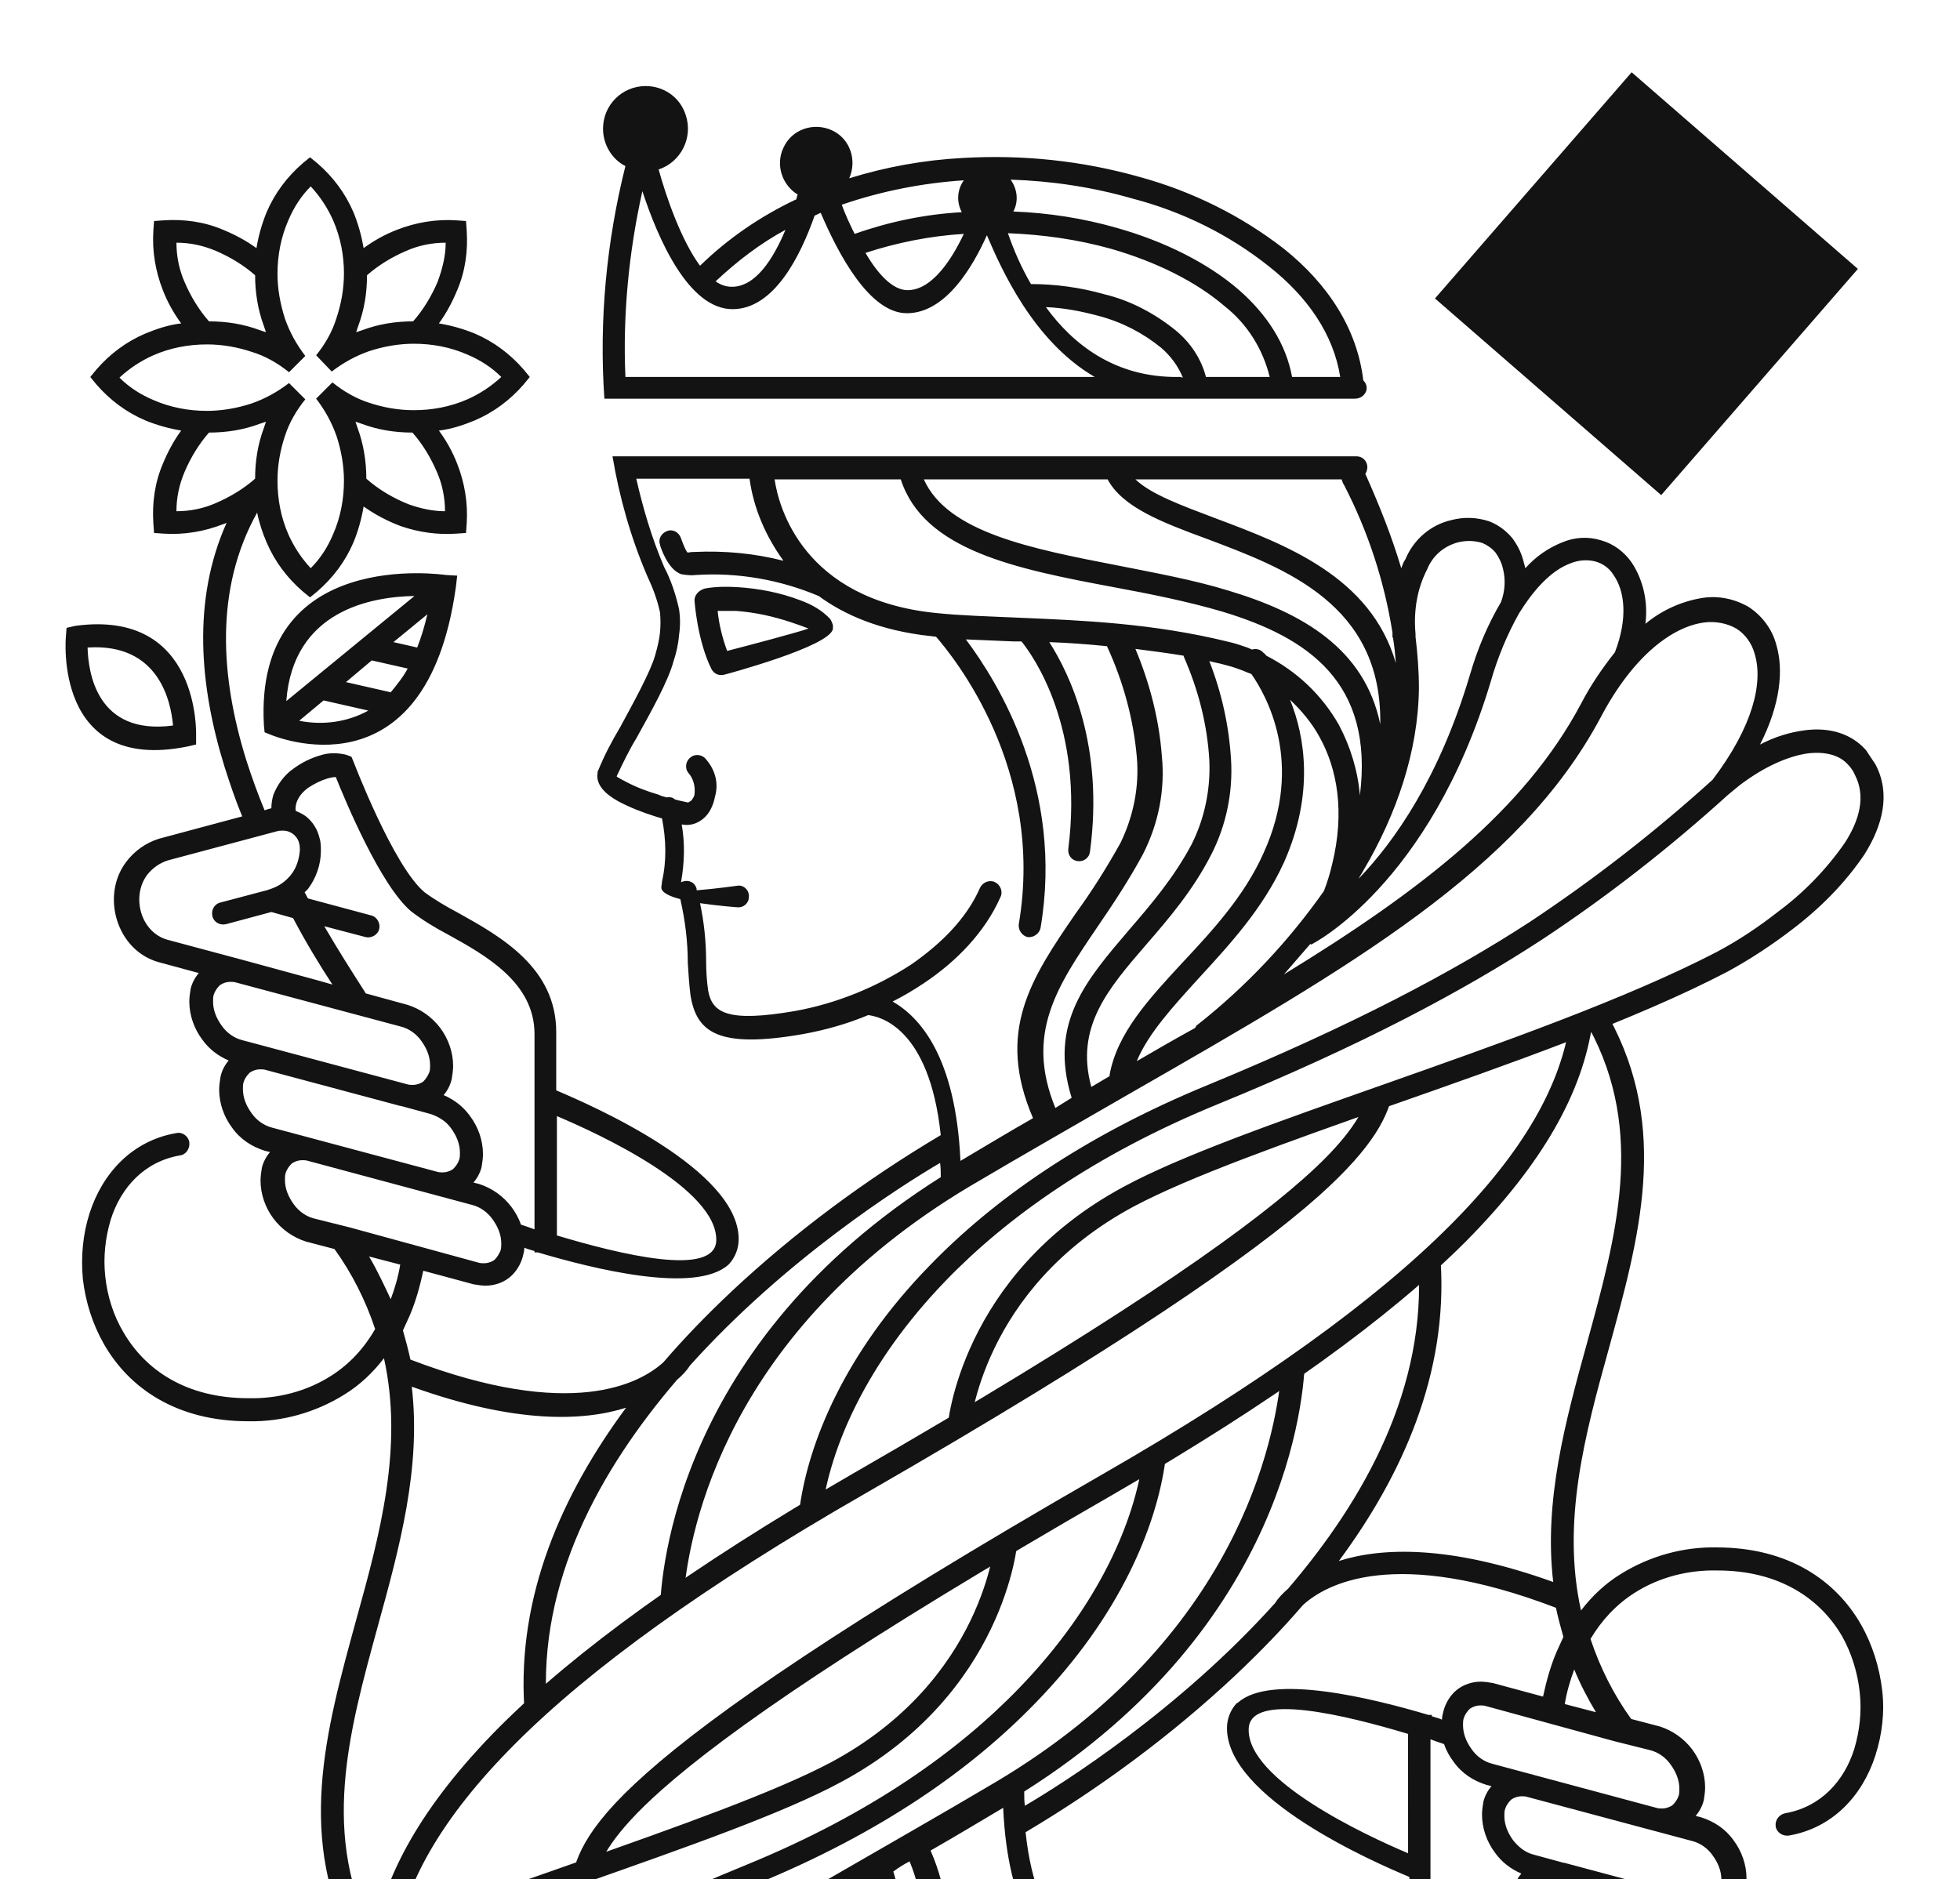 <svg xmlns="http://www.w3.org/2000/svg" xmlns:xlink="http://www.w3.org/1999/xlink" xml:space="preserve" id="Calque_1" x="0" y="0" style="enable-background:new 0 0 289 277.1" version="1.1" viewBox="0 0 289 277.1"><style>.st3,.st4{fill:#131313}.st4{fill-rule:evenodd;clip-rule:evenodd}</style><g transform="translate(342.617 21.694)"><defs><path id="SVGID_00000017495781014143218710000008990611785423175557_" d="M-333-9h270.5v412.4H-333z"/></defs><clipPath id="SVGID_00000029732095482369266430000014143711205106709938_"><use xlink:href="#SVGID_00000017495781014143218710000008990611785423175557_" style="overflow:visible"/></clipPath><g style="clip-path:url(#SVGID_00000029732095482369266430000014143711205106709938_)"><path d="M-137.2 139.2c-.7 3.5-2.6 8-11 15.5-9.9 8.8-29.2 22.2-67.1 44-23.5 13.5-40.2 25.6-51.3 36.7-11 11-16.5 20.9-17.8 30.3l-3.3-.4c1.4-10.1 7.2-20.7 18.7-32.3 11.3-11.3 28.3-23.6 52-37.3 37.7-21.7 56.8-34.9 66.6-43.6 6-5.3 8.3-8.9 9.3-11.6l3.9-1.3zm29.4-10.1c-1.4 10.1-7.2 20.7-18.7 32.3-11.3 11.3-28.3 23.6-52 37.3-37.7 21.7-56.8 34.9-66.6 43.6-7.2 6.4-9.1 10.2-9.8 13.1l-3.6 1.3c.5-3.8 1.6-8.4 11.2-16.9 9.9-8.8 29.2-22.2 67.1-44 23.5-13.5 40.2-25.6 51.3-36.7 11-11 16.5-20.9 17.8-30.3l3.3.3z" class="st3"/><path d="m-235.2 164.9.1 4-.1-4zm-3.3-74.6c-.5-.7-1.6-.9-2.3-.3-.7.5-.9 1.6-.3 2.3.7.8 1 1.9.9 3 0 .3-.1.5-.3.8-.1.2-.2.3-.4.4-.1.1-.3.2-.5.1-.4-.1-1-.2-1.7-.4-.3-.3-.8-.4-1.2-.3-.4-.1-.8-.2-1.2-.4-1.7-.5-3.3-1.1-4.8-1.9-.8-.4-1.3-.7-1.4-.8.9-1.9 1.8-3.8 2.9-5.6 2.1-3.8 4.7-8.4 5.5-11.4.4-1.2.7-2.5.8-3.8.2-1.3.2-2.6 0-3.9-.5-2.2-1.2-4.3-2.2-6.2-1.8-4.2-3.1-8.6-4.1-13h16.7c.6 4.4 2.4 8.5 5 12.1-4.3-1.1-8.7-1.5-13.1-1.3-.6 0-1 .1-1 .1-.3-.1-1-2.1-1-2.1-.3-.9-1.2-1.4-2-1.1-.9.3-1.4 1.2-1.1 2v.1s1.1 3.7 3.2 4.3c.7.1 1.4.2 2.1.1 6.2-.4 12.4.7 18.1 3.1 3.8 2.8 9.1 5.1 16.4 5.9.3 0 .6.1.9.1 2.5 2.9 16.1 19.4 12.2 42.4-.1.9.5 1.7 1.3 1.9.9.1 1.7-.5 1.9-1.3 3.5-20.5-6.2-36.2-11-42.6 2.3.1 4.6.2 7.1.3h1.1c1.7 2.1 9.2 12.6 6.9 30.6-.1.9.5 1.7 1.4 1.8.9.1 1.7-.5 1.8-1.4 2.1-15.7-3-26.2-6-30.9 2.7.1 5.6.3 8.5.6 2.4 5.2 3.9 10.7 4.4 16.3.4 4.4-.5 8.8-2.4 12.7-2 3.6-4.2 7.1-6.6 10.4-6.6 9.6-11.8 17.4-6.3 30.2-3.5 2-7 4.1-10.7 6.3-.7-15.4-6-21.2-10-23.5 1.6-.8 3.1-1.7 4.6-2.7 4.8-3.2 9-7.5 11.3-12.7.4-.8 0-1.8-.8-2.2-.8-.4-1.8 0-2.2.8-2 4.6-5.8 8.3-10.1 11.3-5.2 3.4-11.1 5.8-17.2 6.9-9.9 1.7-12.2.3-12.8-3-.2-1.4-.3-2.9-.3-4.3 0-2.9-.3-5.8-.9-8.6 2.8.4 5.4.6 5.5.6.9.1 1.7-.6 1.7-1.5.1-.9-.6-1.7-1.5-1.7 0 0-3.6.5-6.2.7v-.2c-.2-.9-1.1-1.4-2-1.1-.1 0-.2.1-.3.1.5-2.8.6-5.7.1-8.5h.1c1.1.2 2.1-.1 3-.8.5-.4.9-.9 1.2-1.5.3-.6.5-1.2.6-1.8.6-2 0-4-1.3-5.5m104.6-18.5v.4c.3 2.5.5 5.1.5 7.6-.1 9.3-3.3 18.6-8.2 26.9-.2.4-.5.8-.7 1.2 5.3-5.5 11.9-14.9 16.4-30 1.1-3.8 2.6-7.4 4.6-10.8.6-1.6.7-3.3.3-4.9-.2-.9-.6-1.7-1.1-2.4-.5-.6-1.2-1.1-1.9-1.4-1.2-.4-2.5-.4-3.7-.1-2.1.6-3.7 2-4.5 4-1.5 2.9-2 6.2-1.7 9.5m-3.3.7c0-.1-.1-.2-.1-.3v-.6c-1.2-7.6-3.6-14.9-7.1-21.7-.2-.3-.3-.6-.4-.9h-30.4c2.3 2.2 6.7 3.8 11.7 5.7 10.4 3.9 23 8.6 26.7 21.4-.1-1.3-.2-2.4-.4-3.6m1.2-10.4c.2-.5.3-.9.6-1.3 1.2-2.9 3.7-5.1 6.8-5.8 1.9-.5 3.8-.4 5.6.2 1.3.5 2.5 1.4 3.4 2.5.8 1.1 1.4 2.3 1.7 3.7.1.2.1.5.2.7 1.5-1.7 3.4-3 5.4-3.8 1.9-.8 3.9-.9 5.8-.3 1.8.5 3.4 1.7 4.5 3.3 1.7 2.6 2.4 5.8 2 9 2.4-2 5.3-3.3 8.3-3.8 2.4-.4 4.8.1 6.9 1.3 2 1.3 3.5 3.3 4.1 5.6 1.1 3.7.6 8.8-2.4 14.7 2.1-1.1 4.3-1.8 6.6-2.1 3.8-.5 6.9.6 8.9 2.8.1.1.2.2.3.4l1.2 1.8c2.3 4.3 1.1 9-1.6 13.3-2.9 4.3-6.6 8-10.7 11.1-3 2.3-6.2 4.4-9.5 6.2-13.6 7.1-32.4 13.7-49.8 19.8-15.3 5.4-29.4 10.4-37.7 14.8-22.6 12.1-24.2 32.7-24.2 32.8l-3.3-.3c0-.1 1.8-22.4 26-35.4 8.5-4.6 22.8-9.6 38.1-15 17.3-6.1 36-12.7 49.3-19.6 3.2-1.7 6.2-3.7 9-5.9 3.8-2.8 7.2-6.3 9.9-10.2 2.2-3.4 3.1-6.9 1.5-10-.2-.5-.5-.9-.8-1.3l-.2-.2c-1.2-1.4-3.3-2-5.9-1.7-2.9.4-6.4 1.9-10.1 4.7-.5.4-1.1.9-1.7 1.4-8.6 7.8-17.8 15-27.5 21.4-11.5 7.5-26.4 15.5-47.9 24.3-18 7.4-30.9 16.6-39.9 25.9-12 12.4-17.1 24.9-18.3 33.9l-3.3-.4c1.3-9.5 6.6-22.8 19.2-35.7 9.3-9.6 22.5-19 41-26.6 21.3-8.8 36-16.6 47.4-24 9.5-6.3 18.5-13.3 27-21 6-7.9 7.5-14.4 6.2-18.6-.4-1.5-1.4-2.9-2.7-3.7-1.4-.8-3.1-1.1-4.7-.9-4.7.6-10.5 4.9-15.3 14-12 22.5-36.7 36.7-69.3 55.4-7.6 4.4-15.7 9-23.8 13.8-35.8 21.4-41.3 50.7-42.1 60.2l-3.5 2.3c.1-5.7 2.6-39.4 41.4-63.9 0-.7 0-1.4-.1-2.1-5.8 3.4-22.8 14.2-36.9 29.9-.5.8-1.2 1.5-1.9 2.1-11.4 13.3-20.5 29.8-19.2 48.2l-3.3.2c-1.1-16.6 5.6-31.6 15-44.3-6.3 2-16.3 2.4-31.6-3.1 1.4 12-1.8 23.7-5 35.3-4.3 15.7-8.6 31.1-.3 46.4l-2.9 1.6c-9-16.4-4.5-32.5 0-48.9 3.5-12.6 7-25.5 4.1-38.6-1.6 2.1-3.6 4-5.9 5.4-4.2 2.6-9.1 4-14.1 3.9-10.6 0-17.6-4.9-21.3-11.4-1.7-3-2.7-6.2-3.1-9.6-.3-3.3 0-6.6 1-9.7 1.9-5.9 6.3-10.7 12.8-11.8.9-.2 1.8.5 1.9 1.4s-.5 1.8-1.4 1.9c-5.2.9-8.7 4.7-10.2 9.5-.8 2.7-1.1 5.5-.8 8.3.3 2.9 1.2 5.8 2.7 8.3 3.2 5.5 9.2 9.7 18.4 9.7 4.3.1 8.6-1 12.2-3.3 2.7-1.7 4.9-4.1 6.5-6.9-1.4-4.2-3.4-8.2-6-11.8l-4.2-1.1c-1.9-.6-3.6-1.8-4.8-3.4-1.2-1.6-1.9-3.6-1.9-5.6 0-.6.1-1.3.2-1.9.2-.8.6-1.6 1.2-2.3l-.8-.2c-1.9-.6-3.6-1.7-4.8-3.4-1.2-1.6-1.9-3.6-1.9-5.6 0-.6.1-1.3.2-1.9.2-.9.6-1.7 1.2-2.4-1.6-.7-2.9-1.7-3.9-3.1-1.2-1.6-1.9-3.6-1.9-5.6 0-.6.1-1.3.2-1.9.2-.8.6-1.6 1.2-2.3l-5.9-1.6c-6.2-1.7-8.6-9.8-4.8-14.8 1.2-1.6 2.9-2.8 4.8-3.4l12.3-3.3c-1-2.4-1.8-4.8-2.6-7.3-3.7-11.9-4.8-24.6.3-36-.2.1-.4.2-.5.2-2.8 1.1-5.8 1.6-8.8 1.4l-1.4-.1-.1-1.4c-.2-3 .2-6 1.4-8.8.7-1.7 1.6-3.4 2.7-4.9-1.8-.3-3.6-.8-5.3-1.5-2.8-1.2-5.2-3-7.2-5.3l-.9-1.1.9-1.1c2-2.3 4.4-4.1 7.2-5.3 1.7-.7 3.5-1.3 5.3-1.5-1.1-1.5-2-3.1-2.7-4.9-1.1-2.8-1.6-5.8-1.4-8.8l.1-1.4 1.4-.1c3-.2 6 .2 8.8 1.4 1.7.7 3.4 1.6 4.9 2.7.3-1.8.8-3.6 1.5-5.3 1.2-2.8 3-5.2 5.3-7.2l1.1-.9 1.1.9c2.3 2 4.1 4.4 5.3 7.2.7 1.7 1.2 3.5 1.5 5.3 1.5-1.1 3.1-2 4.9-2.7 2.8-1.1 5.8-1.6 8.8-1.4l1.4.1.1 1.4c.2 3-.2 6-1.4 8.8-.7 1.7-1.6 3.4-2.7 4.9 1.8.3 3.6.8 5.3 1.5 2.8 1.2 5.2 3 7.2 5.3l.9 1.1-.9 1.1c-2 2.3-4.4 4.1-7.2 5.3-1.7.7-3.5 1.3-5.3 1.5 1.1 1.5 2 3.1 2.7 4.9 1.1 2.8 1.6 5.8 1.4 8.8l-.1 1.4-1.4.1c-2.8.2-5.6-.2-8.2-1.1-1.9-.7-3.8-1.7-5.5-2.9-.3 1.8-.8 3.6-1.5 5.3-1.2 2.8-3 5.2-5.3 7.2l-1.1.9-1.1-.9c-2.3-2-4.1-4.4-5.3-7.2-.6-1.4-1.1-2.9-1.4-4.4-6.3 11.3-5.4 24.3-1.6 36.5.8 2.5 1.7 5 2.7 7.4l.6-.2c.1 0 .3-.1.4-.1 0-.7.1-1.3.3-2 .6-1.5 1.6-2.9 2.9-3.8 1.2-.9 2.6-1.6 4-2 1.2-.4 2.5-.4 3.8-.1l.8.3.3.7s5.9 15.5 10.5 19.3c1.5 1.1 3.2 2.1 4.9 3 6.3 3.5 14.5 8.1 14.5 17.6v8.6c5.2 2.2 27 11.7 26.9 22 0 1.3-.5 2.6-1.4 3.6l-.1.1c-4.9 4.4-20 .6-28.1-1.8h-.5v-.2c-.6-.2-1.1-.3-1.5-.5 0 .4-.1.8-.2 1.2-.3 1.2-1 2.4-2 3.2-1 .8-2.3 1.2-3.5 1.2-.6 0-1.2-.1-1.8-.2l-7.4-2c-.5 2.3-1.1 4.5-2 6.6-.3.7-.7 1.5-1 2.2.4 1.4.8 2.9 1.1 4.3 23.8 9.1 33.9 3.5 37.3.4 3.1-3.6 6.4-7 9.9-10.3l.1-.1c9.4-8.8 19.8-16.5 30.9-23.1-1.7-16-9.1-17.5-10.7-17.7-3.1 1.3-6.3 2.2-9.6 2.8-12.6 2.2-15.7-.3-16.6-5.7-.2-1.6-.3-3.2-.4-4.8 0-3.2-.4-6.3-1.1-9.4-1.6-.4-2.8-1-2.8-1.7 0-.3.1-.6.1-.9.7-3.1.6-6.2 0-9.3-.3-.1-.7-.2-1-.3-1.9-.6-3.7-1.3-5.4-2.2-2-1.1-3.4-2.5-3.1-4.2 0-.1 0-.3.1-.4.9-2.2 2-4.3 3.2-6.3 2-3.7 4.5-8.2 5.2-10.7.3-1.1.6-2.2.7-3.3.1-1 .1-2 0-3-.4-1.9-1.1-3.7-1.9-5.4-2.4-5.6-4.1-11.6-5.1-17.6h109.7c.9 0 1.6.7 1.6 1.6 0 .3-.1.7-.3 1l.1.2c2 4.5 3.8 9 5.2 13.7m17.6 6.3c-.1.1-.1.2-.2.3-1.8 3.2-3.2 6.6-4.2 10.1-9 30-26.4 38.8-26.5 38.8l-.1-.1-3.9 4.5c20.1-12.3 35.4-24.1 43.8-39.9 1.4-2.7 3.1-5.2 5-7.6 1.9-4.9 1.5-9-.2-11.4-.6-1-1.6-1.7-2.7-2-1.2-.3-2.5-.2-3.7.3-2.4.9-4.9 3.2-7.3 7m-68.6 73.3c-4.5-11 .3-18 6.2-26.7 2.4-3.5 4.7-7 6.7-10.7 2.3-4.5 3.3-9.5 2.8-14.5-.4-5.4-1.8-10.8-3.9-15.8 2.3.3 4.7.6 7.1 1 0 .1.1.2.1.3 2.1 4.8 3.4 9.9 3.7 15.1.2 4.3-.7 8.6-2.6 12.4-2.6 4.9-6 8.9-9.2 12.6-6.4 7.5-11.9 13.8-8.5 24.8l-2.4 1.5m5.3-3.1c-2.4-8.8 2.4-14.4 8.1-21 3.3-3.8 6.9-8 9.6-13.3 2.2-4.3 3.2-9.2 2.9-14-.3-5-1.4-9.9-3.2-14.5.7.2 1.4.3 2.1.5.8.2 1.5.4 2.3.7.6.2 1.2.5 1.8.7 2.1 3 7.9 13 1.8 26.4-2.8 6.3-7.5 11.4-11.9 16.1-5.1 5.5-9.7 10.5-10.8 16.6v.2l-2.7 1.6zm6.7-3.8c1.7-4.1 5.3-8 9.2-12.3 4.5-4.9 9.4-10.2 12.5-17 4.5-10.1 3.1-18.6.9-24 1.7 1.6 3.2 3.4 4.3 5.4 2.7 4.8 3.8 11.2 1.9 18.9-.3 1.3-.7 2.6-1.2 3.9-5.2 7.4-11.5 14.1-18.6 19.7-.2.1-.3.3-.4.5-2.9 1.6-5.7 3.2-8.6 4.9m-142.1-49.5c-.3-3.4-2-12.2-12.6-11.5.1 3.6 1.3 13 12.6 11.5m-14.4-14.7c18.5-2.5 17.8 16.1 17.8 16.2v1.3l-1.3.3c-19.8 4-17.9-16.2-17.9-16.2l.1-1.3 1.3-.3zm33.8 39.3c.2.3.3.6.5.9l9.3 2.5c.9.2 1.4 1.2 1.2 2-.2.9-1.2 1.4-2 1.2l-6.1-1.6c2.1 3.6 4.2 6.9 6 9.7l.1.2 6.2 1.7c1.9.6 3.6 1.8 4.8 3.4 1.2 1.6 1.9 3.6 1.9 5.6 0 .6-.1 1.3-.2 1.9-.2.9-.6 1.7-1.2 2.4 1.6.7 2.9 1.7 3.9 3.1 1.2 1.6 1.9 3.6 1.9 5.6 0 .6-.1 1.3-.2 1.9-.2.8-.6 1.6-1.2 2.3l.8.2c1.9.6 3.6 1.8 4.8 3.4.6.8 1.1 1.7 1.4 2.6.6.2 1.2.4 2 .7v-28.8c0-7.6-7.2-11.6-12.8-14.7-1.9-1-3.7-2.1-5.4-3.4-4.5-3.8-9.7-16.3-11.1-19.8-.4 0-.8.1-1.2.2-1 .3-2 .8-2.9 1.4-.8.6-1.4 1.3-1.7 2.2-.1.4-.2.8-.1 1.2.5.2 1.1.5 1.5.8 1 .8 1.7 1.9 2 3.2.2.6.2 1.3.2 1.9 0 2-.7 4-1.9 5.6l-.5.5m4.1 13.6c-1.9-2.9-3.9-6.2-5.8-9.8l-3.2-.9-6.7 1.8c-.9.2-1.8-.3-2-1.2s.3-1.8 1.2-2l6.8-1.8.6-.2c1.2-.4 2.2-1.1 3-2.1.8-1 1.2-2.3 1.3-3.6 0-.3 0-.7-.1-1-.1-.5-.4-1-.9-1.4-.4-.3-.9-.5-1.5-.5-.3 0-.6 0-.9.1l-16.1 4.3c-1.2.4-2.2 1.1-3 2.1-2.4 3.2-1 8.5 3 9.6l11.2 3 11 3 2.1.6zm8.6 46.4c.6-1.6 1.1-3.3 1.4-5.1l-4.6-1.2c1.2 2 2.2 4.2 3.2 6.3m0-89.5-6.6-1.5 3.8-3.2 5.3 1.2c-.7 1.3-1.6 2.4-2.5 3.5m-9.9 1.2 6.6 1.5c-3.1 1.7-6.7 2.2-10.2 1.5l3.6-3zm13.8-7.8-3.5-.8 5-4.1c-.4 1.7-.9 3.4-1.5 4.9m-.4-7.6-18.9 15.5c1-13.4 12.6-15.4 18.9-15.5m4.6-3.1c-.1 0-28.3-4.3-26.8 22.2l.1 1 1 .4c.1 0 22.8 9.8 27.2-21.8l.2-1.7-1.7-.1zm-14.2 96.2 19 5.2c.3.1.6.1.9.1.5 0 1.1-.2 1.5-.5.4-.4.7-.9.9-1.4.1-.3.1-.7.1-1 0-1.3-.5-2.5-1.3-3.6-.7-1-1.8-1.8-3-2.1l-24.2-6.5c-.3-.1-.6-.1-.9-.1-.5 0-1.1.2-1.5.5-.4.4-.7.8-.9 1.4-.1.3-.1.7-.1 1 0 1.3.5 2.5 1.3 3.6.7 1 1.8 1.8 3 2.1l5.2 1.3zm30.6-16.4v17.6c9 2.7 23.4 6.3 23.5.7.1-7.6-17.1-15.6-23.5-18.3m-21.2-117.2c1.5-1.7 2.7-3.7 3.6-5.8.7-1.9 1.2-3.8 1.2-5.8-2 0-4 .4-5.8 1.2-2.1.9-4.1 2.1-5.8 3.6 0 2.6-.4 5.1-1.3 7.5l-.3.9.9-.3c2.4-.9 4.9-1.3 7.5-1.3m-6.9 23.2c1.8 1.6 4 2.9 6.3 3.8 1.7.6 3.5 1 5.3 1 0-2-.4-4-1.2-5.8-.9-2.1-2.1-4.1-3.6-5.8-2.6 0-5.1-.4-7.5-1.3l-.9-.3.3.9c.9 2.4 1.3 5 1.3 7.5m-23.2-6.8c-1.5 1.7-2.7 3.7-3.6 5.8-.8 1.9-1.2 3.8-1.2 5.8 2 0 4-.4 5.8-1.2 2.1-.9 4.1-2.1 5.8-3.6 0-2.6.4-5.1 1.3-7.5l.3-.9-.9.3c-2.4.9-4.9 1.3-7.5 1.3m6.8-23.2c-1.7-1.5-3.7-2.7-5.8-3.6-1.9-.8-3.8-1.2-5.8-1.2 0 2 .4 4 1.2 5.8.9 2.1 2.1 4.1 3.6 5.8 2.6 0 5.1.4 7.5 1.3l.9.3-.3-.9c-.9-2.4-1.3-5-1.3-7.5m11.5-8.1c-.8-1.8-1.9-3.5-3.3-5-1.4 1.4-2.5 3.1-3.3 5-1.1 2.5-1.6 5.2-1.6 7.9 0 2.2.4 4.4 1.1 6.6.7 2 1.7 3.8 3 5.5l-2.4 2.4c-1.6-1.3-3.5-2.4-5.5-3-2.1-.7-4.3-1.1-6.6-1.1-2.7 0-5.4.5-7.9 1.6-1.8.8-3.5 1.9-5 3.3 1.4 1.4 3.1 2.5 5 3.3 2.5 1.1 5.2 1.6 7.9 1.6 2.2 0 4.5-.4 6.6-1.1 2-.7 3.8-1.7 5.5-3l2.4 2.4c-1.3 1.6-2.4 3.5-3 5.4-.7 2.1-1.1 4.3-1.1 6.6 0 2.7.5 5.4 1.6 7.9.8 1.8 1.9 3.5 3.3 5 1.4-1.4 2.5-3.1 3.3-5 1.1-2.5 1.6-5.2 1.6-7.9 0-2.2-.4-4.5-1.1-6.6-.7-2-1.7-3.8-3-5.5l2.4-2.4c1.6 1.3 3.5 2.4 5.4 3 2.1.7 4.3 1.1 6.6 1.1 2.7 0 5.4-.5 7.9-1.6 1.8-.8 3.5-1.9 5-3.3-1.4-1.4-3.1-2.5-5-3.3-2.5-1.1-5.2-1.6-7.9-1.6-2.2 0-4.5.4-6.6 1.1-2 .7-3.8 1.7-5.5 3l-2.3-2.4c1.3-1.6 2.4-3.5 3-5.5.7-2.1 1.1-4.3 1.1-6.6 0-2.6-.5-5.3-1.6-7.8m-8.9 122.1 19.8 5.3c.3.1.6.1.9.1.5 0 1.1-.2 1.5-.5.4-.4.7-.9.9-1.4.1-.3.1-.7.1-1 0-1.3-.5-2.5-1.3-3.6-.7-1-1.8-1.8-3-2.1l-24.3-6.5c-.3-.1-.6-.1-.9-.1-.5 0-1.1.2-1.5.5-.4.4-.7.8-.9 1.4-.1.3-.1.7-.1 1 0 1.3.5 2.5 1.3 3.6.7 1 1.8 1.8 3 2.1l4.5 1.2zm23.3 9.7-4.4-1.2h-.1l-19.8-5.3c-.3-.1-.6-.1-.9-.1-.5 0-1.1.2-1.5.5-.4.4-.7.8-.9 1.4-.1.3-.1.7-.1 1 0 1.3.5 2.5 1.3 3.6.7 1 1.8 1.8 3 2.1l24.3 6.5c.3.1.6.1.9.1.5 0 1.1-.2 1.5-.5.4-.4.7-.8.9-1.4.1-.3.1-.7.1-1 0-1.3-.5-2.5-1.3-3.6-.7-1-1.8-1.7-3-2.1m50.7-93.6h18.6c3.4 10.5 17 13.2 31.4 15.9 5.4 1 10.9 2.1 16 3.6 12.6 3.8 22.4 10.4 20.3 27.1-.3-3.6-1.4-7.2-3.1-10.4-2.5-4.4-6.2-7.9-10.7-10.2-.2-.3-.4-.4-.4-.4-.4-.5-1.1-.7-1.7-.5-.2-.1-.5-.2-.7-.3-.9-.3-1.7-.6-2.6-.8-11.3-2.8-21.8-3.2-31.1-3.6-4.4-.2-8.5-.3-12.3-.7-19.4-2-23.1-15.5-23.7-19.7m22 0h27.1c2.2 4.1 7.9 6.3 14.7 8.8 11.4 4.3 25.8 9.6 25.5 27.3-2.3-11.1-11.4-16.4-22.4-19.7-5.2-1.6-10.8-2.6-16.3-3.7-12.9-2.5-25.1-4.9-28.6-12.7m-33.8 18s.4 5.8 2.5 10c.4.7 1.1 1 1.9.8 0 0 15.8-4.2 16-6.8v-.5c-.1-.3-.2-.6-.4-.9-1.2-1.3-2.8-2.2-4.5-2.8-2.9-1.1-6-1.7-9.1-1.9-1.6-.1-3.3-.1-4.9.2-1 .3-1.6 1.1-1.5 1.9zm4.8 7.3c-.7-1.9-1.2-3.9-1.4-5.9h2.7c2.8.2 5.5.8 8.2 1.7 1.2.4 2 .7 2.5.9-1.7.6-8.9 2.5-12 3.3m-12-83.3c-3.5 0-6.3 2.8-6.3 6.3 0 2.3 1.3 4.5 3.3 5.5-2.8 11.2-3.9 22.8-3.1 34.3h110.7c.9 0 1.7-.7 1.7-1.6 0-.4-.2-.8-.5-1.1-.9-7.6-5.2-14.2-11.7-19.4-6.3-4.9-13.6-8.5-21.3-10.6-8.5-2.4-17.2-3.3-26-2.8-5.7.3-11.3 1.3-16.8 3 1.2-2.7.1-5.9-2.6-7.1s-5.9-.1-7.1 2.6c-1.2 2.5-.2 5.5 2.1 6.9-.1.2-.1.4-.2.7-5.3 2.5-10.1 5.8-14.2 9.8-2.8-3.8-5-10.2-6.1-14.2 3.3-1.1 5.1-4.7 4-8-.8-2.6-3.2-4.3-5.9-4.3m-3 42.9c-.4-9.2.5-18.4 2.5-27.4 2.3 7 6.8 17.4 13.3 17.4 6.1 0 10-7.8 12.1-13.8.3-.1.6-.3.9-.4 2.6 6.1 7.2 14.8 12.7 14.8 5.7 0 9.7-6.8 11.8-11.5 2.1 4.9 6.8 15.6 15.9 20.9h-69.2zm81.8 0h-.3c-9.3.1-15.5-4.8-19.5-10.3 2.6.1 5.2.6 7.8 1.3 3.4.9 6.5 2.5 9.2 4.7 1.4 1.2 2.5 2.7 3.2 4.4l-.4-.1zm-22-13.7c-1.4-2.4-2.5-4.9-3.4-7.5 5.1.2 10.2.9 15.2 2.3 6.6 1.9 12.5 4.8 16.8 8.5 3.3 2.6 5.6 6.3 6.6 10.4h-9.4c-.7-2.7-2.3-5.1-4.5-6.9-3.1-2.5-6.7-4.4-10.5-5.3-3.5-1-7.2-1.5-10.8-1.5m-9.9-7.4c-1.8 3.8-4.7 8.3-8.3 8.3-2.2 0-4.4-2.4-6.2-5.5 4.6-1.5 9.5-2.5 14.5-2.8m-16.1 0c-.7-1.4-1.4-2.9-1.9-4.3 5.8-2 11.9-3.2 18-3.6-1 1.4-1.1 3.2-.3 4.7-5.4.3-10.7 1.4-15.8 3.2m-10.2-.6c-1.8 4.3-4.4 8.4-7.9 8.4-.9 0-1.7-.3-2.4-.8 3.2-3 6.6-5.6 10.3-7.6m81.8 21.7h-7.1c-.9-4.9-3.7-9.2-7.8-12.8-4.6-4-11-7.2-18.1-9.2-4.9-1.4-10-2.2-15.2-2.4.8-1.5.6-3.3-.4-4.7 6.1.2 12.1 1.1 18 2.8 7.3 1.9 14.2 5.3 20.1 10 5.7 4.5 9.5 10 10.5 16.3" class="st4"/><path d="m-160.3 229.5-.1-4 .1 4zm3.2 74.6c.6.7 1.6.9 2.3.3.7-.6.9-1.6.3-2.3-.7-.8-1-1.9-.9-3 0-.3.1-.5.3-.8.1-.2.2-.3.4-.4.1-.1.3-.2.5-.1.4.1 1 .2 1.7.4.3.3.8.4 1.2.3.4.1.8.2 1.2.4 1.7.5 3.3 1.1 4.8 1.9.8.4 1.3.7 1.4.8-.9 1.9-1.8 3.8-2.9 5.6-2.1 3.8-4.7 8.4-5.5 11.4-.4 1.2-.7 2.5-.8 3.8-.2 1.3-.2 2.6 0 3.9.5 2.2 1.2 4.3 2.2 6.2 1.8 4.2 3.1 8.6 4.1 13h-16.7c-.6-4.4-2.4-8.5-5-12.1 4.3 1.1 8.7 1.5 13.1 1.3.6 0 1-.1 1-.1.3.1 1 2.1 1 2.1.3.9 1.2 1.4 2 1.1.9-.3 1.4-1.2 1.1-2v-.1s-1.1-3.7-3.2-4.3c-.7-.1-1.4-.2-2.1-.1-6.2.4-12.4-.7-18.1-3.1-3.8-2.8-9.1-5.1-16.4-5.9-.3 0-.6-.1-.9-.1-2.6-2.9-16.1-19.4-12.2-42.4.2-.9-.4-1.7-1.3-1.9s-1.7.4-1.9 1.3v.1c-3.5 20.5 6.2 36.2 11 42.6-2.3-.1-4.6-.2-7.1-.3h-1.1c-1.7-2.1-9.2-12.6-6.9-30.6.1-.9-.5-1.7-1.4-1.9-.9-.1-1.7.5-1.9 1.4-2.1 15.7 3 26.2 6 30.9-2.7-.1-5.6-.3-8.5-.6-2.4-5.2-3.9-10.7-4.4-16.3-.4-4.4.5-8.8 2.4-12.7 2-3.6 4.2-7.1 6.6-10.4 6.6-9.6 11.8-17.4 6.3-30.2 3.5-2 7-4.1 10.7-6.3.7 15.4 6 21.2 10 23.5-1.6.8-3.1 1.7-4.6 2.7-4.8 3.2-9 7.5-11.3 12.7-.4.8 0 1.8.8 2.2.8.4 1.8 0 2.2-.8 2-4.6 5.8-8.3 10.1-11.3 5.2-3.4 11.1-5.8 17.2-6.9 9.9-1.7 12.2-.3 12.8 3 .2 1.4.3 2.9.3 4.3 0 2.9.3 5.8.9 8.6-2.8-.4-5.4-.6-5.5-.6-.9-.1-1.7.6-1.7 1.5-.1.9.6 1.7 1.5 1.7 0 0 3.6-.5 6.2-.7v.2c.2.9 1.2 1.4 2 1.1.1 0 .2-.1.3-.1-.5 2.8-.6 5.7-.1 8.6h-.1c-1.1-.2-2.1.1-3 .8-.5.4-.9.9-1.2 1.5-.3.6-.5 1.2-.6 1.8-.4 1.9.2 3.9 1.4 5.4m-104.5 18.6v-.4c-.3-2.5-.5-5.1-.5-7.6.1-9.3 3.3-18.6 8.2-26.9.2-.4.5-.8.7-1.2-5.3 5.5-11.9 14.9-16.4 30-1.1 3.8-2.6 7.4-4.6 10.8-.6 1.6-.7 3.3-.3 4.9.2.9.6 1.7 1.1 2.4.5.6 1.2 1.1 1.9 1.4 1.2.4 2.5.4 3.7.1 2.1-.6 3.7-2 4.5-4 1.4-3 2-6.3 1.7-9.5m3.2-.8c0 .1.1.2.1.3v.6c1.2 7.6 3.6 14.9 7.1 21.7.2.3.3.6.4.9h30.4c-2.3-2.2-6.7-3.8-11.7-5.7-10.4-3.9-23-8.6-26.7-21.4.2 1.3.3 2.5.4 3.6m-1.1 10.4c-.2.4-.3.9-.6 1.3-1.2 2.9-3.7 5.1-6.8 5.8-1.9.5-3.8.4-5.6-.2-1.3-.5-2.5-1.4-3.4-2.5-.8-1.1-1.4-2.3-1.7-3.7-.1-.2-.1-.5-.2-.7-1.5 1.7-3.4 3-5.4 3.8-1.9.8-3.9.9-5.8.3-1.8-.5-3.4-1.7-4.5-3.3-1.7-2.6-2.4-5.8-2-9-2.4 2-5.3 3.3-8.3 3.8-2.4.4-4.8-.1-6.9-1.3-2-1.3-3.5-3.3-4.1-5.6-1.1-3.7-.6-8.8 2.4-14.7-2.1 1.1-4.3 1.8-6.6 2.1-3.8.5-6.9-.6-8.9-2.8-.1-.1-.2-.2-.3-.4l-1.2-1.8c-2.3-4.3-1.2-9 1.6-13.3 2.9-4.3 6.6-8 10.7-11.1 3-2.3 6.2-4.4 9.5-6.2 13.6-7.1 32.4-13.7 49.8-19.8 15.3-5.4 29.4-10.4 37.7-14.8 22.6-12.1 24.2-32.7 24.2-32.8l3.3.3c0 .1-1.8 22.4-26 35.4-8.5 4.6-22.8 9.6-38.1 15-17.3 6.1-36 12.7-49.3 19.6-3.2 1.7-6.2 3.7-9 5.9-3.8 2.8-7.2 6.3-9.9 10.2-2.2 3.4-3.1 6.9-1.5 10 .2.5.5.9.8 1.3l.2.2c1.2 1.4 3.3 2 5.9 1.7 2.9-.4 6.4-1.9 10.1-4.7.5-.4 1.1-.9 1.7-1.4 8.6-7.8 17.8-15 27.5-21.4 11.5-7.5 26.4-15.5 47.9-24.3 18-7.4 30.9-16.6 39.9-25.9 12-12.4 17.1-24.9 18.3-33.9l3.3.4c-1.3 9.5-6.6 22.8-19.2 35.7-9.3 9.6-22.5 19-41 26.6-21.3 8.8-36 16.6-47.4 24-9.5 6.3-18.5 13.3-27 21-6 7.9-7.5 14.4-6.2 18.6.4 1.5 1.4 2.9 2.7 3.7 1.4.8 3.1 1.1 4.7.9 4.7-.6 10.5-4.9 15.3-14 12-22.5 36.7-36.7 69.3-55.4 7.6-4.4 15.7-9 23.8-13.8 35.8-21.3 41.2-50.7 42.1-60.2l3.5-2.3c-.1 5.7-2.6 39.4-41.4 63.9 0 .7 0 1.4.1 2.1 5.8-3.4 22.8-14.2 36.9-29.9.5-.8 1.2-1.5 1.9-2.1 11.4-13.3 20.5-29.8 19.2-48.2l3.3-.2c1.1 16.6-5.6 31.6-15 44.3 6.3-2 16.3-2.4 31.6 3.1-1.4-12 1.8-23.7 5-35.3 4.3-15.7 8.6-31.1.3-46.4l2.9-1.6c9 16.4 4.5 32.5 0 48.9-3.5 12.6-7 25.5-4.1 38.6 1.6-2.1 3.6-4 5.9-5.4 4.2-2.6 9.1-4 14.1-3.9 10.6 0 17.6 4.9 21.3 11.4 1.7 3 2.7 6.3 3.1 9.6.4 3.3 0 6.6-1 9.7-1.9 5.9-6.3 10.7-12.8 11.8-.9.1-1.8-.5-1.9-1.4-.1-.9.5-1.7 1.4-1.9 5.2-.9 8.7-4.7 10.2-9.5.8-2.7 1.1-5.5.8-8.3-.3-2.9-1.2-5.8-2.6-8.3-3.2-5.5-9.2-9.7-18.4-9.7-4.3-.1-8.6 1-12.2 3.3-2.7 1.7-4.9 4.1-6.5 6.8 1.4 4.2 3.4 8.2 6 11.8l4.2 1.1c1.9.6 3.6 1.8 4.8 3.4 1.2 1.6 1.9 3.6 1.9 5.6 0 .6-.1 1.3-.2 1.9-.2.8-.6 1.6-1.2 2.3l.8.2c1.9.6 3.6 1.7 4.8 3.4 1.2 1.6 1.9 3.6 1.9 5.6 0 .6-.1 1.3-.2 1.9-.2.9-.6 1.7-1.2 2.4 1.6.7 2.9 1.7 3.9 3.1 1.2 1.6 1.9 3.6 1.9 5.6 0 .6-.1 1.3-.2 1.9-.2.8-.6 1.6-1.2 2.3l5.9 1.6c6.2 1.7 8.6 9.8 4.8 14.8-1.2 1.6-2.9 2.8-4.8 3.4l-12.3 3.3c1 2.4 1.8 4.8 2.6 7.3 3.7 11.9 4.8 24.6-.3 36 .2-.1.4-.1.5-.2 2.8-1.1 5.8-1.6 8.8-1.4l1.4.1.1 1.4c.2 3-.2 6-1.4 8.8-.7 1.7-1.6 3.4-2.7 4.9 1.8.3 3.6.8 5.3 1.5 2.8 1.2 5.2 3 7.2 5.3l.9 1.1-.9 1.1c-2 2.3-4.4 4.1-7.2 5.3-1.7.7-3.5 1.3-5.3 1.5 1.1 1.5 2 3.1 2.7 4.9 1.1 2.8 1.6 5.8 1.4 8.8l-.1 1.4-1.4.1c-3 .2-6-.2-8.8-1.4-1.7-.7-3.4-1.6-4.9-2.7-.3 1.8-.8 3.6-1.5 5.3-1.2 2.8-3 5.2-5.3 7.2l-1.1.9-1.1-.9c-2.3-2-4.1-4.4-5.3-7.2-.7-1.7-1.3-3.5-1.5-5.3-1.5 1.1-3.1 2-4.9 2.7-2.8 1.1-5.8 1.6-8.8 1.4l-1.4-.1-.1-1.4c-.2-3 .2-6 1.4-8.8.7-1.7 1.6-3.4 2.7-4.9-1.8-.3-3.6-.8-5.3-1.5-2.8-1.2-5.2-3-7.2-5.3l-.9-1.1.9-1.1c2-2.3 4.4-4.1 7.2-5.3 1.7-.7 3.5-1.2 5.3-1.5-1.1-1.5-2-3.1-2.7-4.9-1.1-2.8-1.6-5.8-1.4-8.8l.1-1.4 1.4-.1c2.8-.2 5.6.2 8.2 1.1 1.9.7 3.8 1.7 5.5 2.9.3-1.8.8-3.6 1.5-5.3 1.2-2.8 3-5.2 5.3-7.2l1.1-.9 1.1.9c2.3 2 4.1 4.4 5.3 7.2.6 1.4 1.1 2.9 1.4 4.4 6.3-11.3 5.4-24.3 1.6-36.5-.8-2.5-1.7-5-2.7-7.4l-.6.2c-.1 0-.3.1-.4.1 0 .7-.1 1.3-.3 2-.6 1.5-1.6 2.9-2.9 3.8-1.2.9-2.6 1.6-4 2-1.2.4-2.5.4-3.8.1l-.8-.3-.3-.7s-5.9-15.5-10.5-19.3c-1.5-1.1-3.2-2.1-4.9-3-6.3-3.5-14.5-8.1-14.5-17.7v-8.6c-5.3-2.2-27-11.7-26.9-22 0-1.3.5-2.6 1.4-3.6.1 0 .1-.1.2-.1 4.9-4.4 20-.6 28.1 1.8h.5v.2c.6.2 1.1.3 1.5.5 0-.4.1-.8.2-1.2.3-1.2 1-2.4 2-3.2 1-.8 2.3-1.2 3.5-1.2.6 0 1.2.1 1.8.2l7.4 2c.5-2.3 1.1-4.5 2-6.6.3-.7.7-1.5 1-2.2-.4-1.4-.8-2.9-1.1-4.3-23.8-9.1-33.9-3.5-37.3-.4-3.1 3.6-6.4 7-9.9 10.3l-.1.1c-9.4 8.8-19.8 16.5-30.9 23.1 1.7 16 9.1 17.5 10.7 17.7 3.1-1.3 6.3-2.2 9.6-2.8 12.6-2.2 15.7.3 16.6 5.7.2 1.6.3 3.2.4 4.8 0 3.2.4 6.3 1.1 9.4 1.6.4 2.8 1 2.8 1.7 0 .3-.1.6-.1.9-.7 3.1-.6 6.2 0 9.3.3.1.7.2 1 .3 1.9.6 3.7 1.3 5.4 2.2 2 1.1 3.4 2.5 3.1 4.2 0 .1 0 .3-.1.4-.9 2.2-2 4.3-3.2 6.3-2 3.7-4.5 8.2-5.2 10.7-.3 1.1-.6 2.2-.7 3.3-.1 1-.1 2 0 3 .4 1.9 1.1 3.7 1.9 5.4 2.4 5.6 4.1 11.6 5.1 17.6h-109.7c-.9 0-1.6-.7-1.6-1.6 0-.3.1-.7.3-1 0 0-.1-.1-.1-.2-2.2-4.2-4-8.8-5.4-13.5m-17.6-6.3c.1-.1.1-.2.2-.3 1.8-3.2 3.2-6.6 4.2-10.1 9-30 26.4-38.8 26.5-38.8l.1.1 3.9-4.5c-20.1 12.3-35.4 24.1-43.8 39.9-1.4 2.7-3.1 5.2-5 7.6-1.9 4.9-1.4 9 .2 11.4.6 1 1.6 1.7 2.7 2 1.2.3 2.5.2 3.7-.3 2.4-.9 4.9-3.1 7.3-7m68.6-73.2c4.5 11-.3 18-6.2 26.7-2.4 3.5-4.7 7-6.7 10.7-2.3 4.5-3.3 9.5-2.8 14.5.4 5.4 1.8 10.8 3.9 15.8-2.3-.3-4.7-.6-7.1-1 0-.1-.1-.2-.1-.3-2.1-4.8-3.4-9.9-3.7-15.1-.2-4.3.7-8.6 2.6-12.4 2.6-4.9 6-8.9 9.2-12.6 6.4-7.5 11.9-13.8 8.5-24.8.8-.6 1.6-1.1 2.4-1.5m-5.3 3c2.4 8.8-2.4 14.4-8.1 21-3.3 3.8-6.9 8-9.6 13.3-2.2 4.3-3.2 9.2-2.9 14 .3 5 1.4 9.9 3.2 14.5-.7-.2-1.4-.3-2.1-.5-.8-.2-1.5-.4-2.3-.7-.6-.2-1.2-.5-1.8-.7-2.1-3-7.9-13-1.8-26.4 2.8-6.3 7.5-11.4 11.9-16.1 5.1-5.5 9.7-10.6 10.8-16.6v-.2l2.7-1.6zm-6.7 3.9c-1.7 4.1-5.3 8-9.2 12.3-4.5 4.9-9.4 10.2-12.5 17-4.5 10.1-3.1 18.6-.9 24-1.7-1.6-3.2-3.4-4.3-5.4-2.7-4.8-3.8-11.2-1.9-18.9.3-1.3.7-2.6 1.2-3.9 5.2-7.4 11.5-14.1 18.6-19.7.2-.1.3-.3.4-.5 2.9-1.6 5.7-3.3 8.6-4.9m142 49.5c.3 3.4 2 12.2 12.6 11.5 0-3.6-1.3-13.1-12.6-11.5m14.5 14.7c-18.5 2.5-17.8-16.1-17.8-16.1v-1.3l1.3-.3c19.8-4 17.9 16.2 17.9 16.2l-.1 1.3-1.3.2zm-33.8-39.4c-.2-.3-.3-.6-.5-.9l-9.3-2.5c-.9-.2-1.4-1.2-1.2-2 .2-.9 1.2-1.4 2-1.2l6.1 1.6c-2.1-3.6-4.2-6.9-6-9.7l-.1-.2-6.2-1.7c-1.9-.6-3.6-1.8-4.8-3.4-1.2-1.6-1.9-3.6-1.9-5.6 0-.6.1-1.3.2-1.9.2-.9.6-1.7 1.2-2.4-1.6-.7-2.9-1.7-3.9-3.1-1.2-1.6-1.9-3.6-1.9-5.6 0-.6.1-1.3.2-1.9.2-.8.6-1.6 1.2-2.3l-.8-.2c-1.9-.6-3.6-1.7-4.8-3.4-.6-.8-1.1-1.7-1.4-2.6-.6-.2-1.2-.4-2-.7v28.8c0 7.6 7.2 11.6 12.8 14.7 1.9 1 3.7 2.1 5.4 3.4 4.5 3.8 9.7 16.3 11.1 19.8.4 0 .8-.1 1.2-.2 1-.3 2-.8 2.9-1.4.8-.6 1.4-1.3 1.7-2.2.1-.4.2-.8.1-1.2-.5-.2-1.1-.5-1.5-.8-1-.8-1.7-1.9-2-3.2-.2-.6-.2-1.3-.2-1.9 0-2 .7-4 1.9-5.6.1 0 .3-.3.5-.5m-4.1-13.6c1.9 2.9 3.9 6.2 5.8 9.8l3.2.9 6.7-1.8c.9-.2 1.8.3 2 1.2.2.9-.3 1.8-1.2 2l-6.8 1.8-.6.2c-1.2.4-2.2 1.1-3 2.1-.8 1-1.2 2.3-1.3 3.6 0 .3 0 .7.1 1 .1.5.4 1 .9 1.4.4.3.9.5 1.5.5.3 0 .6 0 .9-.1l16.1-4.3c1.2-.4 2.2-1.1 3-2.1 2.4-3.2 1-8.5-3-9.6l-11.2-3-11-3-2.1-.6zm-8.6-46.4c-.6 1.6-1.1 3.3-1.4 5.1l4.6 1.2c-1.2-2-2.3-4.1-3.2-6.3m0 89.6 6.6 1.5-3.8 3.1-5.3-1.2c.7-1.2 1.5-2.4 2.5-3.4m9.9-1.2-6.6-1.5c3.1-1.7 6.7-2.2 10.2-1.5l-3.6 3zm-13.9 7.7 3.5.8-5 4.1c.4-1.7.9-3.3 1.5-4.9m.4 7.6 18.9-15.5c-.9 13.5-12.5 15.4-18.9 15.5m-4.6 3.1c.1 0 28.3 4.3 26.8-22.2l-.1-1-1-.4c-.1 0-22.8-9.8-27.2 21.8l-.2 1.6 1.7.2zm14.2-96.2-19-5.2c-.3-.1-.6-.1-.9-.1-.5 0-1.1.2-1.5.5-.4.4-.7.8-.9 1.4-.1.3-.1.7-.1 1 0 1.3.5 2.5 1.3 3.6.7 1 1.8 1.8 3 2.1l24.2 6.5c.3.1.6.1.9.1.5 0 1.1-.2 1.5-.5.4-.4.7-.8.9-1.4.1-.3.1-.7.1-1 0-1.3-.5-2.5-1.3-3.6-.7-1-1.8-1.8-3-2.1l-5.2-1.3zm-30.5 16.5V234c-9-2.7-23.4-6.3-23.5-.7-.2 7.5 17.1 15.6 23.5 18.3m21.2 117.2c-1.5 1.7-2.7 3.7-3.6 5.8-.7 1.9-1.2 3.8-1.2 5.8 2 0 4-.4 5.8-1.2 2.1-.9 4.1-2.1 5.8-3.6 0-2.6.4-5.1 1.3-7.5l.3-.9-.9.3c-2.4.8-4.9 1.3-7.5 1.3m6.8-23.3c-1.8-1.6-4-2.9-6.3-3.8-1.7-.6-3.5-1-5.3-1 0 2 .4 4 1.2 5.8.9 2.1 2.1 4.1 3.6 5.8 2.6 0 5.1.4 7.5 1.3l.9.3-.3-.9c-.8-2.4-1.3-4.9-1.3-7.5m23.3 6.8c1.5-1.7 2.7-3.7 3.6-5.8.7-1.9 1.2-3.8 1.2-5.8-2 0-4 .4-5.8 1.2-2.1.9-4.1 2.1-5.8 3.6 0 2.6-.4 5.1-1.3 7.5l-.3.9.9-.3c2.4-.8 4.9-1.2 7.5-1.3m-6.8 23.3c1.7 1.5 3.7 2.7 5.8 3.6 1.9.7 3.8 1.2 5.8 1.2 0-2-.4-4-1.2-5.8-.9-2.1-2.1-4.1-3.6-5.8-2.6 0-5.1-.4-7.5-1.3l-.9-.3.3.9c.8 2.4 1.3 4.9 1.3 7.5m-11.5 8c.8 1.8 1.9 3.5 3.3 5 1.4-1.4 2.5-3.1 3.3-5 1.1-2.5 1.6-5.2 1.6-7.9 0-2.2-.4-4.5-1.1-6.6-.7-2-1.7-3.8-3-5.5l2.4-2.4c1.6 1.3 3.5 2.4 5.5 3 2.1.7 4.3 1.1 6.6 1.1 2.7 0 5.4-.5 7.9-1.6 1.8-.8 3.5-1.9 5-3.3-1.4-1.4-3.1-2.5-5-3.3-2.5-1.1-5.2-1.6-7.9-1.6-2.2 0-4.4.4-6.6 1.1-2 .7-3.8 1.7-5.5 3l-2.4-2.4c1.3-1.6 2.4-3.5 3-5.5.7-2.1 1.1-4.3 1.1-6.6 0-2.7-.5-5.4-1.6-7.9-.8-1.8-1.9-3.5-3.3-5-1.4 1.4-2.5 3.1-3.3 5-1.1 2.5-1.6 5.2-1.6 7.9 0 2.2.4 4.5 1.1 6.6.7 2 1.7 3.8 3 5.5l-2.4 2.4c-1.6-1.3-3.5-2.4-5.4-3-2.1-.7-4.3-1.1-6.6-1.1-2.7 0-5.4.5-7.9 1.6-1.8.8-3.5 1.9-5 3.3 1.4 1.4 3.1 2.5 5 3.3 2.5 1.1 5.2 1.6 7.9 1.6 2.2 0 4.5-.4 6.6-1.1 2-.7 3.8-1.7 5.4-3l2.4 2.4c-1.3 1.6-2.4 3.5-3 5.5-.7 2.1-1.1 4.3-1.1 6.6 0 2.7.5 5.4 1.6 7.9m8.9-122-19.9-5.3c-.3-.1-.6-.1-.9-.1-.5 0-1.1.2-1.5.5-.4.4-.7.8-.9 1.4-.1.3-.1.7-.1 1 0 1.3.5 2.5 1.3 3.6.7 1 1.8 1.8 3 2.1l24.2 6.5c.3.1.6.1.9.1.5 0 1.1-.2 1.5-.5.4-.4.7-.8.9-1.4.1-.3.1-.7.1-1 0-1.3-.5-2.5-1.3-3.6-.7-1-1.8-1.8-3-2.1l-4.3-1.2zm-23.4-9.8 4.4 1.2h.1l19.8 5.3c.3.1.6.1.9.1.5 0 1.1-.2 1.5-.5.4-.4.7-.8.9-1.4.1-.3.1-.7.1-1 0-1.3-.5-2.5-1.3-3.6-.7-1-1.8-1.8-3-2.1l-24.3-6.5c-.3-.1-.6-.1-.9-.1-.5 0-1.1.2-1.5.5-.4.4-.7.8-.9 1.4-.1.3-.1.7-.1 1 0 1.3.5 2.5 1.3 3.6.8 1 1.8 1.8 3 2.1m-50.6 93.7h-18.6c-3.4-10.5-17-13.2-31.4-15.9-5.4-1-10.9-2.1-16-3.6-12.6-3.8-22.4-10.4-20.3-27.1.3 3.6 1.4 7.2 3.1 10.4 2.5 4.4 6.2 7.9 10.7 10.2.2.3.4.4.4.4.4.5 1.1.7 1.7.5.2.1.5.2.7.3.9.3 1.7.6 2.6.8 11.3 2.8 21.8 3.2 31.1 3.6 4.4.2 8.5.3 12.3.7 19.4 1.9 23.1 15.5 23.7 19.7m-22 0h-27.1c-2.2-4.1-8-6.3-14.7-8.8-11.4-4.3-25.8-9.6-25.5-27.3 2.3 11.1 11.4 16.4 22.4 19.7 5.2 1.6 10.8 2.6 16.3 3.7 12.9 2.4 25.1 4.8 28.6 12.7m33.8-18.1s-.4-5.8-2.5-10c-.4-.7-1.1-1-1.9-.8 0 0-15.8 4.2-16 6.8v.5c.1.3.2.6.4.9 1.2 1.3 2.8 2.2 4.5 2.8 2.9 1.1 6 1.7 9.1 1.9 1.6.1 3.3.1 4.9-.2 1-.3 1.6-1 1.5-1.9zm-4.9-7.3c.7 1.9 1.2 3.9 1.4 5.9h-2.7c-2.8-.2-5.5-.8-8.2-1.7-1.1-.4-2-.7-2.5-.9 1.8-.5 9-2.5 12-3.3m12.1 83.3c3.5 0 6.3-2.8 6.3-6.3 0-2.3-1.3-4.5-3.3-5.6 2.8-11.2 3.9-22.8 3.1-34.3h-110.7c-.9 0-1.7.7-1.7 1.6 0 .4.2.8.5 1.1.9 7.6 5.2 14.2 11.7 19.4 6.3 4.9 13.6 8.5 21.3 10.6 8.5 2.4 17.2 3.3 26 2.8 5.7-.3 11.3-1.3 16.8-3-1.2 2.7-.1 5.9 2.6 7.1 2.7 1.2 5.9.1 7.1-2.6 1.2-2.5.2-5.5-2.1-6.9.1-.2.1-.4.2-.7 5.3-2.5 10.1-5.8 14.2-9.8 2.8 3.8 5 10.2 6.1 14.2-3.3 1.1-5.1 4.6-4 8 .7 2.7 3.2 4.5 5.9 4.4m3-42.9c.4 9.2-.5 18.4-2.5 27.4-2.3-7-6.8-17.4-13.3-17.4-6.1 0-10 7.9-12.1 13.8-.3.1-.6.3-.9.4-2.6-6.1-7.2-14.8-12.7-14.8-5.7 0-9.7 6.8-11.8 11.5-2.1-4.9-6.8-15.6-15.9-20.9h69.2zm-81.8 0h.3c9.3-.1 15.5 4.8 19.5 10.3-2.6-.1-5.2-.6-7.8-1.3-3.4-.9-6.5-2.5-9.2-4.7-1.4-1.2-2.5-2.7-3.2-4.4l.4.1zm22 13.7c1.4 2.4 2.5 4.9 3.4 7.5-5.1-.2-10.2-.9-15.2-2.3-6.7-1.9-12.5-4.8-16.8-8.5-3.3-2.6-5.6-6.3-6.6-10.4h9.4c.7 2.7 2.3 5.1 4.5 6.9 3.1 2.5 6.6 4.4 10.5 5.4 3.5 1 7.1 1.4 10.8 1.4m9.9 7.4c1.8-3.8 4.7-8.3 8.3-8.3 2.2 0 4.4 2.4 6.2 5.5-4.7 1.5-9.5 2.5-14.5 2.8m16.1.1c.7 1.4 1.4 2.9 1.9 4.3-5.8 2-11.9 3.2-18 3.6 1-1.4 1.1-3.2.3-4.7 5.4-.4 10.7-1.4 15.8-3.2m10.1.6c1.8-4.2 4.4-8.4 7.9-8.4.9 0 1.7.3 2.4.8-3.1 3-6.5 5.5-10.3 7.6m-81.7-21.8h7.1c.9 4.9 3.7 9.2 7.8 12.8 4.6 4 10.9 7.2 18.1 9.2 4.9 1.4 10 2.2 15.2 2.4-.8 1.5-.6 3.3.4 4.7-6.1-.2-12.1-1.1-18-2.8-7.3-1.9-14.2-5.3-20.1-10-5.7-4.4-9.5-10-10.5-16.3" class="st4"/></g></g><path d="m211.584 44.015 29-33.358 33.358 29-29 33.357z" class="st3"/></svg>